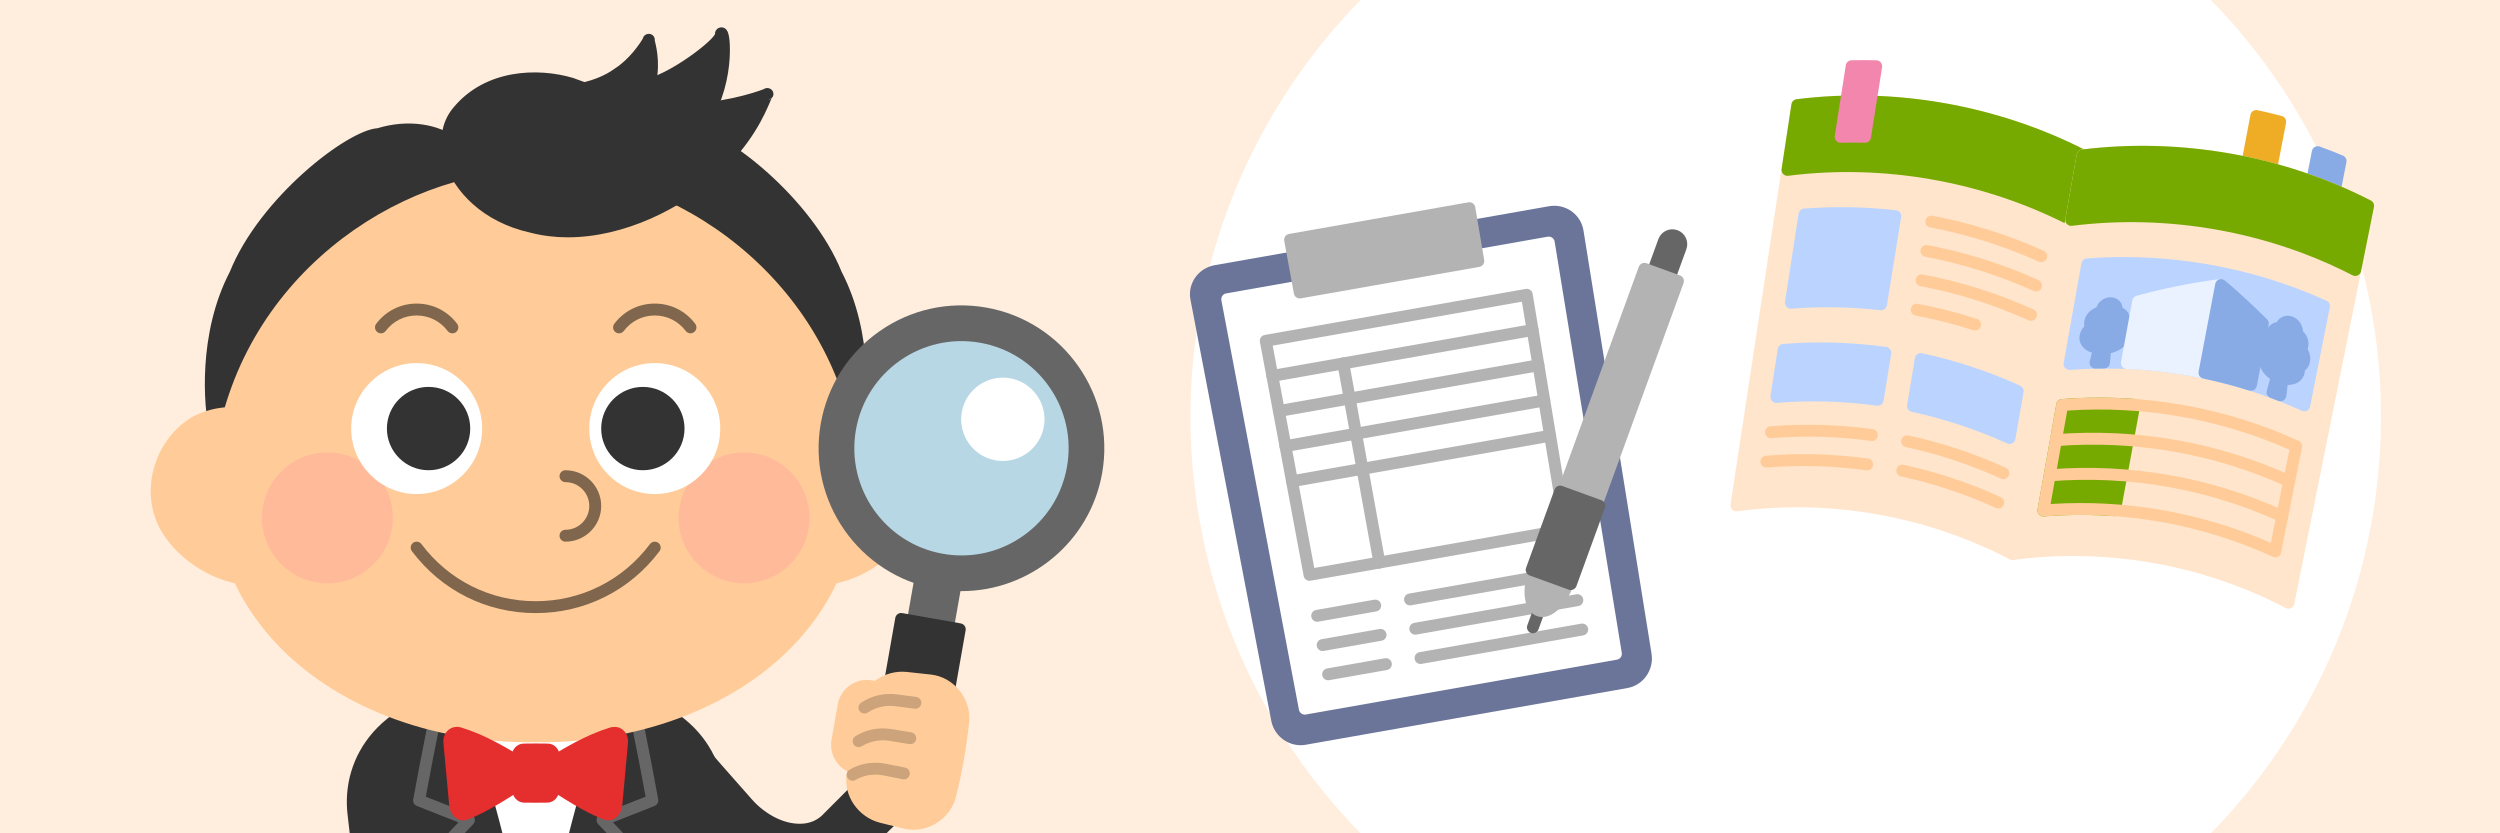 <?xml version="1.0" encoding="UTF-8"?><svg id="Outline" xmlns="http://www.w3.org/2000/svg" width="420" height="140" viewBox="0 0 420 140"><defs><style>.cls-1{fill:#89abe5;}.cls-2{fill:#ffe5cc;}.cls-3{fill:#7a0;}.cls-4{fill:#fb9;}.cls-5{fill:#fff;}.cls-6{fill:#666;}.cls-7{fill:#ebf2ff;}.cls-8{fill:#b7d7e5;}.cls-9{fill:#f286ad;}.cls-10{fill:#b3b3b3;}.cls-11{fill:#cca37a;}.cls-12{fill:#e52e2e;}.cls-13{fill:#fed;}.cls-14{fill:#efac25;}.cls-15{fill:#333;}.cls-16{fill:#bbd4ff;}.cls-17{fill:#6b7499;}.cls-18{fill:#fc9;}.cls-19{fill:#7f664c;}</style></defs><rect class="cls-13" width="420" height="140"/><circle class="cls-5" cx="300" cy="70" r="100"/><path class="cls-2" d="M338.112,93.089c-14.262-7.455-30.555-10.328-46.394-8.181,3.411-22.415,6.821-44.83,10.231-67.245,16.354-2.057,33.195.913,47.972,8.459-3.936,22.322-7.873,44.645-11.809,66.967Z"/><path class="cls-2" d="M338.112,94.089c-.159,0-.318-.038-.463-.114-13.994-7.313-30.256-10.18-45.797-8.075-.311.042-.626-.065-.848-.29-.221-.225-.323-.54-.275-.852l10.231-67.245c.067-.442.42-.786.863-.842,16.445-2.067,33.689.971,48.552,8.56.391.2.606.632.529,1.064l-11.809,66.967c-.055.313-.257.583-.543.724-.14.068-.29.103-.441.103ZM301.903,83.226c12.218,0,24.482,2.863,35.459,8.356l11.444-64.902c-14.129-7.051-30.397-9.919-45.983-8.115l-9.918,65.185c2.982-.351,5.989-.524,8.998-.524Z"/><path class="cls-3" d="M348.011,36.955c-14.693-7.531-31.447-10.486-47.716-8.414.552-3.626,1.103-7.252,1.655-10.878,16.354-2.057,33.195.913,47.972,8.459-.637,3.611-1.274,7.222-1.91,10.833Z"/><path class="cls-3" d="M348.011,37.955c-.156,0-.313-.037-.456-.11-14.424-7.394-31.162-10.345-47.134-8.312-.31.042-.622-.069-.842-.293-.219-.225-.32-.539-.272-.849l1.654-10.878c.066-.442.42-.786.863-.842,16.445-2.067,33.689.971,48.552,8.56.391.2.606.632.529,1.064l-1.91,10.833c-.055.312-.255.581-.539.722-.141.07-.293.104-.445.104ZM310.371,26.907c12.692,0,25.462,2.934,36.888,8.552l1.548-8.779c-14.129-7.051-30.397-9.919-45.983-8.115l-1.342,8.829c2.946-.326,5.916-.487,8.89-.487Z"/><path class="cls-16" d="M316.013,51.123c-5.023-.564-10.098-.655-15.147-.258.762-4.943,1.523-9.886,2.286-14.828,5.085-.39,10.196-.293,15.256.278-.798,4.936-1.596,9.873-2.394,14.809Z"/><path class="cls-16" d="M316.015,52.123c-.037,0-.075-.002-.112-.006-4.973-.561-10.005-.646-14.958-.256-.302.022-.604-.092-.812-.316-.207-.224-.302-.53-.255-.833l2.285-14.828c.07-.459.448-.809.912-.845,5.113-.392,10.311-.298,15.444.281.271.031.519.171.685.389.165.218.234.494.19.764l-2.394,14.809c-.079.489-.502.841-.986.841ZM307.067,49.623c2.704,0,5.414.135,8.11.406l2.074-12.832c-4.404-.438-8.849-.512-13.233-.22l-1.974,12.802c1.669-.104,3.345-.157,5.022-.157Z"/><path class="cls-18" d="M342.062,48.975c-.138,0-.277-.029-.411-.089-5.803-2.625-11.926-4.557-18.199-5.745-.543-.103-.899-.625-.797-1.168.103-.542.627-.899,1.168-.796,6.43,1.217,12.705,3.197,18.652,5.887.503.228.727.82.499,1.323-.167.37-.531.588-.912.588Z"/><path class="cls-18" d="M331.819,55.527c-.102,0-.205-.016-.308-.049-3.162-1.021-6.421-1.852-9.686-2.47-.543-.103-.899-.626-.797-1.168.103-.543.628-.898,1.168-.797,3.347.633,6.688,1.485,9.93,2.532.525.169.813.732.644,1.259-.137.423-.528.692-.951.692Z"/><path class="cls-18" d="M341.203,53.9c-.138,0-.277-.028-.412-.089-5.787-2.622-11.896-4.552-18.152-5.736-.543-.103-.899-.625-.797-1.168.103-.541.628-.898,1.168-.796,6.414,1.213,12.674,3.191,18.607,5.879.503.229.726.82.498,1.324-.168.369-.531.587-.912.587Z"/><path class="cls-18" d="M342.921,44.049c-.138,0-.277-.029-.41-.089-5.818-2.627-11.957-4.563-18.246-5.753-.543-.103-.899-.625-.797-1.168.103-.542.627-.899,1.168-.796,6.445,1.219,12.735,3.202,18.697,5.895.504.228.728.82.5,1.323-.167.37-.53.589-.912.589Z"/><path class="cls-16" d="M315.45,67.168c-5.632-.774-11.343-.943-17.022-.486.406-2.636.812-5.272,1.219-7.908,5.7-.453,11.434-.281,17.087.498-.429,2.632-.856,5.265-1.285,7.897Z"/><path class="cls-16" d="M315.451,68.168c-.045,0-.091-.003-.137-.01-5.581-.767-11.235-.929-16.806-.479-.311.021-.604-.092-.812-.316-.208-.224-.303-.53-.256-.833l1.219-7.908c.07-.458.447-.808.909-.845,5.735-.454,11.558-.287,17.303.504.268.036.509.18.669.396s.226.488.183.755l-1.285,7.897c-.08.489-.503.839-.986.839ZM304.687,65.431c3.313,0,6.634.207,9.933.619l.964-5.922c-5.011-.622-10.07-.762-15.068-.416l-.906,5.882c1.688-.108,3.382-.163,5.078-.163Z"/><path class="cls-18" d="M314.487,74.091c-.045,0-.091-.003-.137-.01-5.563-.763-11.198-.923-16.755-.471-.541.042-1.032-.365-1.078-.916-.044-.551.365-1.033.916-1.078,5.7-.461,11.483-.301,17.188.484.548.075.93.579.854,1.126-.068.501-.497.864-.989.864Z"/><path class="cls-18" d="M313.685,79.026c-.045,0-.091-.003-.137-.01-5.545-.762-11.165-.919-16.714-.464-.536.044-1.032-.364-1.078-.916-.045-.55.365-1.032.916-1.078,5.689-.465,11.46-.306,17.147.478.548.075.93.579.854,1.126-.068.501-.497.864-.989.864Z"/><path class="cls-16" d="M337.598,73.588c-5.213-2.377-10.657-4.176-16.219-5.375.436-2.631.872-5.262,1.308-7.893,5.585,1.203,11.05,3.006,16.285,5.387-.457,2.627-.916,5.254-1.374,7.881Z"/><path class="cls-16" d="M337.598,74.588c-.142,0-.283-.03-.415-.09-5.114-2.333-10.503-4.118-16.015-5.308-.521-.112-.863-.615-.775-1.142l1.308-7.892c.045-.271.197-.51.424-.664.227-.153.504-.207.773-.15,5.668,1.221,11.215,3.056,16.488,5.454.414.188.649.633.571,1.082l-1.374,7.881c-.054.305-.245.568-.519.713-.146.076-.307.115-.467.115ZM322.521,67.442c4.907,1.119,9.711,2.7,14.312,4.709l1.021-5.851c-4.612-2.043-9.433-3.646-14.354-4.775l-.979,5.917Z"/><path class="cls-18" d="M336.566,80.499c-.139,0-.28-.029-.414-.091-5.104-2.331-10.476-4.113-15.966-5.298-.54-.116-.883-.648-.767-1.188.117-.54.652-.885,1.188-.767,5.631,1.215,11.14,3.043,16.374,5.435.503.229.724.822.494,1.324-.168.368-.53.585-.91.585Z"/><path class="cls-18" d="M335.707,85.425c-.139,0-.28-.029-.415-.091-5.086-2.327-10.443-4.107-15.923-5.291-.54-.116-.883-.648-.767-1.188.117-.54.65-.885,1.188-.767,5.621,1.214,11.116,3.04,16.333,5.428.502.229.723.823.493,1.325-.168.367-.53.584-.91.584Z"/><path class="cls-9" d="M313.329,22.983c-1.366-.035-2.734-.036-4.099-.002.618-3.953,1.234-7.906,1.851-11.859,1.374-.032,2.748-.03,4.123.006-.625,3.951-1.25,7.903-1.874,11.855Z"/><path class="cls-9" d="M313.329,23.983c-.009,0-.017,0-.025-0-1.347-.035-2.71-.036-4.05-.002-.271.024-.58-.117-.776-.34-.195-.223-.282-.521-.236-.814l1.852-11.858c.075-.478.481-.834.965-.845,1.386-.034,2.79-.031,4.172.006.288.007.559.139.742.36.185.221.264.511.219.795l-1.874,11.854c-.076.487-.496.844-.987.844ZM311.228,21.957c.417,0,.834.003,1.25.009l1.559-9.859c-.698-.01-1.4-.009-2.097 0l-1.538,9.854c.274-.002.551-.004.826-.004Z"/><path class="cls-1" d="M390.892,38.833c-1.258-.531-2.532-1.03-3.816-1.496.768-3.926,1.537-7.852,2.304-11.779,1.291.468,2.572.968,3.839,1.5-.776,3.925-1.552,7.85-2.328,11.775Z"/><path class="cls-1" d="M390.892,39.834c-.132,0-.265-.026-.389-.079-1.224-.516-2.491-1.014-3.769-1.478-.463-.168-.734-.648-.64-1.132l2.305-11.779c.056-.287.234-.535.489-.678.254-.144.561-.169.833-.07,1.3.471,2.606.981,3.885,1.519.438.184.687.65.595,1.116l-2.328,11.775c-.059.295-.247.548-.513.689-.146.078-.308.117-.469.117ZM388.221,36.694c.647.243,1.291.494,1.926.75l1.934-9.775c-.645-.263-1.294-.518-1.943-.765l-1.916,9.79Z"/><path class="cls-14" d="M380.805,32.239c-1.321-.353-2.651-.673-3.989-.961.746-3.93,1.494-7.86,2.24-11.79,1.345.289,2.683.61,4.012.965-.755,3.929-1.51,7.857-2.264,11.786Z"/><path class="cls-14" d="M380.805,33.239c-.086,0-.173-.011-.258-.034-1.301-.348-2.627-.667-3.941-.949-.531-.114-.874-.631-.772-1.164l2.241-11.79c.051-.265.205-.498.43-.647.225-.148.502-.201.763-.144,1.36.292,2.727.62,4.06.976.507.135.823.64.725,1.155l-2.264,11.786c-.053.272-.216.511-.451.659-.161.101-.345.153-.531.153ZM377.979,30.512c.682.155,1.365.319,2.044.491l1.886-9.818c-.683-.174-1.372-.34-2.062-.497l-1.867,9.824Z"/><path class="cls-2" d="M384.461,101.261c-14.15-7.436-30.442-10.308-46.394-8.181,3.937-22.322,7.871-44.645,11.807-66.967,16.466-2.037,33.308.933,47.972,8.459-4.462,22.23-8.923,44.459-13.385,66.689Z"/><path class="cls-2" d="M384.461,102.262c-.16,0-.319-.038-.465-.115-13.882-7.294-30.146-10.165-45.798-8.074-.315.043-.633-.069-.854-.299-.221-.23-.318-.552-.263-.866l11.808-66.967c.076-.433.426-.765.861-.819,16.557-2.048,33.803.991,48.552,8.562.397.204.611.648.523,1.086l-13.385,66.689c-.062.309-.266.57-.551.706-.136.064-.283.097-.43.097ZM348.254,91.408c12.292,0,24.568,2.865,35.487,8.358l12.975-64.646c-14.027-7.029-30.299-9.897-45.986-8.102l-11.443,64.903c2.977-.344,5.973-.514,8.968-.514Z"/><path class="cls-16" d="M387.118,68.104c-12.279-5.596-25.911-8-39.441-6.954.994-5.579,1.989-11.158,2.984-16.736,13.638-1.026,27.384,1.397,39.77,7.013-1.104,5.559-2.21,11.118-3.314,16.678Z"/><path class="cls-16" d="M387.118,69.104c-.142,0-.283-.03-.415-.09-12.121-5.525-25.591-7.899-38.948-6.868-.315.021-.61-.097-.818-.326s-.298-.542-.243-.847l2.984-16.736c.08-.449.454-.787.909-.821,13.797-1.038,27.721,1.416,40.258,7.099.423.192.658.65.567,1.105l-3.313,16.679c-.06.3-.252.557-.524.695-.143.073-.3.11-.456.11ZM353.86,59.911c11.189,0,22.3,2.304,32.521,6.77l2.914-14.668c-11.809-5.21-24.84-7.505-37.786-6.656l-2.623,14.707c1.658-.102,3.317-.152,4.974-.152Z"/><path class="cls-1" d="M356.765,56.462c.106-.577-.096-1.095-.49-1.415.292-.267.504-.617.574-1.003.156-.855-.436-1.567-1.321-1.569-.017 0-.036.002-.054.002.054-.11.094-.226.116-.347.121-.665-.341-1.208-1.03-1.199-.691.009-1.348.566-1.467,1.231-.022.121-.023.237-.009.346-.017,0-.035-.002-.053-.001-.886.025-1.73.756-1.884,1.612-.069.387.014.732.209.994-.508.332-.894.859-.997,1.436-.183,1.028.823,1.807,2.314,1.939-.21.815-.42,1.63-.629,2.445.474-.011.948-.017,1.421-.02.084-.813.169-1.626.253-2.44,1.549-.172,2.86-.984,3.048-2.011Z"/><path class="cls-1" d="M352.043,61.932c-.305,0-.593-.139-.783-.378-.194-.245-.263-.567-.186-.87l.367-1.426c-.692-.224-1.251-.592-1.624-1.079-.4-.522-.558-1.164-.443-1.806.103-.573.38-1.111.789-1.554-.054-.281-.055-.577-.001-.877.19-1.058,1.02-1.95,2.032-2.29.329-.973,1.304-1.708,2.353-1.722.604.004,1.213.249,1.599.705.258.305.413.681.453,1.081.289.14.546.338.752.586.434.521.609,1.222.481,1.92-.052.286-.153.565-.299.826.239.474.318,1.027.215,1.593v.001c-.231,1.263-1.444,2.283-3.114,2.684l-.175,1.688c-.053.508-.479.895-.989.897-.468.003-.936.009-1.404.02h-.022ZM354.608,51.909c-.246.024-.496.229-.531.429.035.285-.054.594-.243.809-.19.216-.464.361-.751.361-.431.01-.881.394-.952.788-.012.066-.018.16.027.221.164.221.23.5.182.771s-.207.511-.438.662c-.294.191-.509.488-.56.774-.014.078-.009.146.062.238.154.202.603.462,1.354.528.151.014.295.061.423.136.125-.079.269-.131.424-.148,1.193-.132,2.087-.726,2.175-1.196h0c.035-.195-.014-.358-.137-.459-.227-.184-.361-.456-.37-.746-.008-.291.11-.571.324-.768.144-.131.237-.289.267-.445.015-.083.018-.198-.053-.282-.058-.069-.159-.108-.287-.108-.345-.001-.691-.177-.873-.469-.183-.293-.229-.656-.078-.966l.034-.13ZM356.765,56.462h.01-.01Z"/><path class="cls-1" d="M387.091,60.62c.133-.672-.118-1.412-.602-1.919.15-.162.256-.374.307-.627.147-.75-.269-1.594-.953-1.957.009-.031.016-.062.024-.094.149-.759-.32-1.612-1.056-1.891-.736-.279-1.455.123-1.604.881-.006.032-.009.065-.014.098-.725-.172-1.4.258-1.545,1.008-.049.253-.033.512.038.757-.605.093-1.098.55-1.229,1.222-.111.575.067,1.174.431,1.63-.162.149-.28.353-.327.6-.2,1.024.671,2.214,1.976,2.874-.248.901-.497,1.802-.745,2.704.442.164.883.332,1.322.503.115-.952.23-1.904.346-2.856,1.363.354,2.532-.06,2.734-1.084.048-.247.023-.506-.061-.748.475-.138.845-.528.958-1.103Z"/><path class="cls-1" d="M383.113,67.41c-.123,0-.247-.022-.365-.069-.433-.169-.868-.334-1.305-.496-.486-.181-.754-.703-.616-1.203l.544-1.974c-1.313-.928-2.033-2.298-1.792-3.53.028-.148.071-.291.128-.427-.265-.568-.349-1.196-.231-1.802.143-.73.566-1.332,1.153-1.69.008-.097.021-.193.039-.288.121-.633.476-1.166.995-1.502.256-.165.539-.273.834-.323.194-.335.469-.608.804-.794.558-.31,1.237-.353,1.865-.113,1.008.381,1.692,1.393,1.728,2.449.711.658,1.071,1.669.885,2.62-.025.125-.06.245-.102.36.39.667.539,1.455.396,2.185-.117.6-.421,1.104-.854,1.453-.003.135-.018.269-.044.399-.128.65-.511,1.204-1.077,1.561-.494.311-1.135.442-1.767.454l-.224,1.851c-.037.308-.215.58-.48.738-.157.094-.334.142-.513.142ZM383.459,62.555c.084,0,.168.011.251.032.646.167,1.106.08,1.323-.055.103-.065.156-.142.179-.255.013-.064.004-.146-.023-.228-.09-.259-.07-.543.056-.786.126-.244.347-.425.61-.501.134-.039.219-.151.255-.334v-.003c.066-.334-.072-.749-.344-1.034-.365-.383-.369-.983-.01-1.37.012-.014.042-.054.062-.147.06-.305-.146-.717-.442-.873-.418-.223-.624-.708-.491-1.163.059-.295-.149-.665-.426-.77-.076-.029-.144-.032-.186-.009-.053.029-.075.104-.083.146-.053.267-.218.551-.447.698-.229.146-.518.244-.779.181-.059-.014-.146-.021-.215.024-.074.048-.104.135-.117.2-.018.094-.013.19.016.288.081.276.038.574-.116.816-.155.243-.406.407-.69.451-.208.032-.354.188-.401.427-.051.263.035.568.231.814.327.41.281,1.003-.104,1.358-.114.52.413,1.336,1.423,1.848.126.063.232.15.318.254.05-.008.102-.012.152-.012Z"/><path class="cls-7" d="M370.347,62.614c-4.285-.895-8.647-1.441-13.032-1.629.631-3.443,1.261-6.886,1.891-10.329,4.678-1.284,9.341-2.208,13.938-2.781-.933,4.913-1.863,9.826-2.797,14.738Z"/><path class="cls-7" d="M370.348,63.614c-.068,0-.137-.007-.204-.021-4.226-.883-8.556-1.424-12.871-1.608-.289-.013-.559-.149-.738-.375-.181-.227-.255-.52-.202-.805l1.891-10.328c.069-.377.349-.683.719-.784,4.672-1.282,9.408-2.227,14.079-2.809.32-.042.635.075.854.308.219.233.312.557.253.871l-2.797,14.738c-.05.264-.204.496-.427.646-.166.11-.359.168-.556.168ZM358.505,60.043c3.704.212,7.411.678,11.049,1.391l2.351-12.385c-3.931.549-7.9,1.357-11.828,2.409l-1.571,8.586Z"/><path class="cls-1" d="M378.161,64.661c-2.568-.813-5.176-1.496-7.813-2.047.932-4.913,1.864-9.826,2.797-14.738,2.377,2.028,4.72,4.187,7.015,6.475-.667,3.436-1.333,6.873-1.999,10.31Z"/><path class="cls-1" d="M378.16,65.661c-.102,0-.203-.016-.302-.047-2.521-.799-5.116-1.479-7.715-2.021-.534-.111-.88-.629-.778-1.165l2.797-14.738c.066-.35.314-.639.65-.757.335-.12.71-.049.981.183,2.408,2.055,4.787,4.252,7.071,6.528.235.234.339.571.275.898l-1.999,10.31c-.054.28-.226.523-.471.669-.156.093-.333.141-.511.141ZM371.512,61.842c1.977.438,3.946.952,5.879,1.535l1.686-8.691c-1.716-1.695-3.482-3.343-5.273-4.916l-2.291,12.072Z"/><path class="cls-3" d="M395.68,45.36c-14.58-7.511-31.333-10.466-47.716-8.414.638-3.611,1.273-7.222,1.91-10.833,16.466-2.037,33.308.933,47.972,8.459-.722,3.596-1.443,7.192-2.165,10.788Z"/><path class="cls-3" d="M395.681,46.36c-.157,0-.314-.037-.458-.111-14.311-7.373-31.044-10.325-47.135-8.311-.312.042-.629-.074-.849-.303-.219-.23-.315-.55-.26-.863l1.91-10.833c.076-.433.426-.765.861-.818,16.557-2.051,33.803.991,48.552,8.562.397.204.611.648.523,1.086l-2.165,10.788c-.062.308-.265.568-.547.704-.137.066-.285.099-.434.099ZM358.037,35.322c12.77,0,25.554,2.935,36.922,8.554l1.757-8.755c-14.026-7.028-30.299-9.893-45.986-8.102l-1.548,8.779c2.939-.318,5.896-.476,8.855-.476Z"/><path class="cls-3" d="M355.31,85.72c-3.99-.292-8.009-.28-12.021.042,1.052-5.907,2.107-11.814,3.16-17.721,4.045-.316,8.101-.321,12.125-.024-1.088,5.901-2.177,11.801-3.264,17.702Z"/><path class="cls-3" d="M343.289,86.762c-.28,0-.55-.118-.74-.328-.208-.229-.299-.542-.244-.847l3.16-17.722c.08-.448.452-.786.906-.821,4.064-.318,8.194-.326,12.276-.023.283.021.544.161.718.386.173.226.243.514.191.793l-3.264,17.701c-.093.502-.537.856-1.057.816-3.941-.289-7.936-.273-11.867.042-.026.002-.054.003-.08.003ZM347.297,68.981l-2.798,15.69c3.317-.211,6.667-.214,9.988-.01l2.898-15.722c-3.358-.201-6.744-.188-10.089.041Z"/><path class="cls-18" d="M384.583,81.857c-.139,0-.28-.029-.415-.091-12.038-5.51-25.421-7.869-38.693-6.821-.556.036-1.033-.368-1.076-.918-.043-.551.368-1.032.918-1.076,13.617-1.072,27.336,1.347,39.684,6.997.502.229.723.823.493,1.325-.168.367-.53.584-.91.584Z"/><path class="cls-18" d="M383.413,87.744c-.139,0-.28-.029-.416-.091-12-5.502-25.344-7.857-38.576-6.802-.548.043-1.032-.367-1.076-.918s.367-1.032.918-1.076c13.573-1.08,27.259,1.333,39.568,6.978.502.23.723.824.492,1.326-.168.367-.531.583-.91.583Z"/><path class="cls-18" d="M382.245,93.631c-.143,0-.285-.03-.418-.092-11.96-5.495-25.257-7.842-38.458-6.78-.303.022-.611-.096-.82-.325-.208-.229-.299-.542-.244-.848l3.16-17.721c.08-.448.453-.786.906-.821,13.649-1.063,27.413,1.361,39.797,7.019.422.192.656.649.565,1.104l-3.508,17.659c-.06.3-.253.557-.525.695-.143.073-.299.109-.455.109ZM349.567,84.511c10.995,0,21.906,2.277,31.941,6.692l3.108-15.646c-11.654-5.181-24.524-7.45-37.32-6.575l-2.798,15.69c1.689-.107,3.38-.161,5.068-.161Z"/><path class="cls-17" d="M273.243,114.602l-54.072,9.534c-2.133.376-4.2-1.078-4.616-3.248-4.523-23.573-9.047-47.145-13.57-70.718-.417-2.17,1.041-4.245,3.257-4.636l56.149-9.9c2.215-.391,4.296,1.061,4.646,3.243,3.812,23.698,7.623,47.396,11.435,71.094.35,2.181-1.096,4.255-3.227,4.631Z"/><path class="cls-17" d="M218.499,125.195c-2.347,0-4.464-1.705-4.928-4.118l-13.57-70.718c-.25-1.301.027-2.619.779-3.71.768-1.115,1.935-1.86,3.286-2.099l56.148-9.9c1.353-.238,2.706.063,3.808.849,1.08.769,1.79,1.913,2,3.22l11.435,71.094c.435,2.715-1.378,5.305-4.041,5.774h0l-54.072,9.534c-.283.051-.565.074-.845.074ZM261.113,36.571c-.183,0-.366.016-.551.049l-56.148,9.9c-.819.145-1.525.593-1.987,1.263-.445.647-.609,1.428-.461,2.199l13.57,70.718c.313,1.632,1.866,2.732,3.46,2.452l54.072-9.534c1.595-.281,2.677-1.847,2.414-3.488l-11.435-71.094c-.124-.775-.545-1.452-1.186-1.908-.514-.366-1.12-.557-1.749-.557ZM273.242,114.603h.01-.01Z"/><path class="cls-5" d="M271.471,109.838c-17.422,3.072-34.844,6.144-52.266,9.216-4.344-22.927-8.687-45.855-13.031-68.782,18.006-3.175,36.012-6.35,54.018-9.525,3.76,23.03,7.52,46.061,11.28,69.091Z"/><path class="cls-5" d="M219.204,120.054c-.472,0-.891-.335-.981-.813l-13.031-68.783c-.05-.263.008-.534.159-.754.152-.22.386-.37.649-.416l54.018-9.525c.263-.046.534.014.753.169.218.155.364.391.408.654l11.28,69.091c.088.54-.274,1.051-.813,1.146l-52.267,9.216c-.059.011-.117.016-.175.016ZM207.345,51.08l12.659,66.817,50.321-8.873-10.958-67.117-52.022,9.173Z"/><path class="cls-10" d="M248.355,43.849c-9.999,1.763-19.997,3.526-29.996,5.289-.542-2.951-1.083-5.902-1.625-8.852,10.04-1.77,20.081-3.541,30.121-5.311.5,2.958,1,5.916,1.5,8.874Z"/><path class="cls-10" d="M218.357,50.138c-.474,0-.895-.337-.982-.819l-1.625-8.852c-.048-.262.01-.533.162-.751s.385-.368.647-.414l30.121-5.311c.262-.048.532.014.75.168.218.153.365.388.41.65l1.5,8.874c.091.541-.271,1.056-.812,1.151l-29.996,5.289c-.059.01-.117.015-.175.015ZM217.898,41.096l1.265,6.885,28.04-4.944-1.167-6.902-28.138,4.961Z"/><path class="cls-10" d="M222.205,109.37c-.477,0-.898-.341-.983-.826-.097-.544.267-1.062.811-1.158l9.726-1.715c.538-.1,1.063.267,1.158.811.097.544-.267,1.062-.811,1.158l-9.726,1.715c-.059.011-.117.016-.175.016Z"/><path class="cls-10" d="M223.124,114.285c-.477,0-.898-.341-.983-.826-.097-.544.267-1.062.811-1.158l9.702-1.711c.539-.103,1.063.267,1.158.811.097.544-.267,1.062-.811,1.158l-9.702,1.711c-.059.011-.117.016-.175.016Z"/><path class="cls-10" d="M221.286,104.455c-.477,0-.898-.341-.983-.826-.097-.544.267-1.062.811-1.158l9.748-1.719c.539-.102,1.063.266,1.158.811.097.544-.267,1.062-.811,1.158l-9.748,1.719c-.059.011-.117.016-.175.016Z"/><path class="cls-10" d="M237.766,106.626c-.477,0-.898-.341-.983-.826-.097-.544.267-1.062.811-1.158l27.23-4.801c.538-.101,1.062.267,1.158.811.097.544-.267,1.062-.811,1.158l-27.23,4.801c-.059.011-.117.016-.175.016Z"/><path class="cls-10" d="M238.647,111.548c-.477,0-.898-.341-.983-.826-.097-.544.267-1.062.811-1.158l27.166-4.79c.544-.099,1.062.267,1.158.811.097.544-.267,1.062-.811,1.158l-27.166,4.79c-.059.011-.117.016-.175.016Z"/><path class="cls-10" d="M236.884,101.705c-.477,0-.898-.341-.983-.826-.097-.544.267-1.062.811-1.158l27.295-4.813c.54-.102,1.063.267,1.158.811.097.544-.267,1.062-.811,1.158l-27.295,4.813c-.059.011-.117.016-.175.016Z"/><path class="cls-10" d="M215.954,75.947c-.477,0-.898-.341-.983-.826-.097-.544.267-1.062.811-1.158l43.484-7.667c.546-.1,1.062.267,1.158.811.097.544-.267,1.062-.811,1.158l-43.484,7.667c-.059.011-.117.016-.175.016Z"/><path class="cls-10" d="M217.058,81.846c-.477,0-.898-.341-.983-.826-.097-.544.267-1.062.811-1.158l43.362-7.646c.542-.099,1.062.267,1.158.811.097.544-.267,1.062-.811,1.158l-43.362,7.646c-.059.011-.117.016-.175.016Z"/><path class="cls-10" d="M219.999,97.574c-.473,0-.893-.336-.982-.816l-7.354-39.32c-.049-.263.009-.533.161-.753s.386-.369.648-.415l43.852-7.733c.263-.046.534.014.752.169.218.154.365.389.408.652l6.538,39.464c.09.54-.272,1.053-.812,1.147l-43.036,7.589c-.059.011-.117.016-.175.016ZM213.815,58.063l6.985,37.354,41.087-7.245-6.211-37.491-41.861,7.382Z"/><path class="cls-10" d="M231.736,95.504c-.475,0-.896-.339-.983-.821l-6.062-33.455c-.098-.544.263-1.064.806-1.163.547-.099,1.064.264,1.163.806l6.062,33.455c.098.544-.263,1.064-.806,1.163-.061.011-.121.016-.18.016Z"/><path class="cls-10" d="M214.852,70.05c-.477,0-.898-.341-.983-.826-.097-.544.267-1.062.811-1.158l43.606-7.689c.539-.102,1.063.267,1.158.811.097.544-.267,1.062-.811,1.158l-43.606,7.689c-.059.011-.117.016-.175.016Z"/><path class="cls-10" d="M213.748,64.151c-.477,0-.898-.341-.983-.826-.097-.544.267-1.062.811-1.158l43.729-7.71c.542-.1,1.062.267,1.158.811.097.544-.267,1.062-.811,1.158l-43.729,7.71c-.059.011-.117.016-.175.016Z"/><rect class="cls-6" x="269.393" y="46.568" width="18" height="3" rx="1.5" ry="1.5" transform="translate(138.007 293.231) rotate(-70)"/><path class="cls-6" d="M275.824,57.616c-.283,0-.571-.049-.852-.151-.628-.229-1.129-.688-1.411-1.293s-.312-1.284-.083-1.911l5.13-14.095c.229-.627.688-1.128,1.293-1.411.606-.283,1.284-.311,1.911-.084.628.229,1.129.688,1.411,1.293.282.605.312,1.284.083,1.911l-5.13,14.096c-.37,1.015-1.332,1.646-2.353,1.646ZM280.958,40.52c-.092,0-.167.026-.212.047-.07.033-.197.113-.259.282l-5.13,14.095c-.062.17-.016.312.017.383.033.07.113.197.282.259.263.096.547-.041.642-.3l5.13-14.095c.062-.169.016-.312-.017-.382-.033-.07-.113-.197-.282-.258-.061-.022-.118-.031-.171-.031Z"/><path class="cls-6" d="M257.529,106.39c-.113,0-.229-.02-.342-.061-.52-.188-.787-.763-.598-1.281l1.368-3.759c.188-.52.766-.786,1.281-.598.52.188.787.763.598,1.281l-1.368,3.759c-.147.406-.531.658-.939.658Z"/><rect class="cls-10" x="242.842" y="68.56" width="54" height="6" transform="translate(110.306 300.654) rotate(-70)"/><path class="cls-10" d="M263.427,98.958c-.113,0-.229-.02-.342-.061l-5.639-2.052c-.249-.091-.452-.276-.564-.517s-.124-.516-.033-.765l18.47-50.744c.091-.25.276-.453.517-.564.241-.112.517-.124.765-.033l5.638,2.052c.52.188.787.763.598,1.281l-18.469,50.743c-.147.406-.531.658-.939.658ZM259.07,95.309l3.759,1.368,17.785-48.864-3.759-1.368-17.785,48.864Z"/><path class="cls-10" d="M263.427,97.958c-1.133,3.114-3.314,5.179-4.871,4.612s-1.9-3.55-.767-6.664"/><path class="cls-10" d="M259.095,103.664c-.3,0-.595-.05-.881-.154-1.128-.41-1.854-1.547-2.044-3.202-.163-1.41.078-3.095.679-4.743.188-.519.765-.786,1.281-.598.52.188.787.763.598,1.281-.488,1.344-.696,2.739-.571,3.831.095.825.379,1.42.741,1.552.77.273,2.545-1.146,3.59-4.015.188-.52.766-.786,1.281-.598.52.188.787.763.598,1.281-1.183,3.249-3.326,5.364-5.271,5.364Z"/><rect class="cls-6" x="256.002" y="86.854" width="14" height="7" transform="translate(88.145 306.592) rotate(-70)"/><path class="cls-6" d="M263.896,99.129c-.113,0-.229-.02-.342-.061l-6.578-2.394c-.249-.091-.452-.276-.564-.517s-.124-.516-.033-.765l4.788-13.156c.091-.249.276-.452.517-.564.241-.111.517-.123.765-.033l6.578,2.395c.52.188.787.763.598,1.281l-4.788,13.155c-.147.406-.531.658-.939.658ZM258.6,95.138l4.699,1.71,4.104-11.276-4.699-1.71-4.104,11.276Z"/><path class="cls-15" d="M107.66,131.143c2.967,2.756,5.885,5.56,8.781,8.383l2.178,2.112c2.804,2.754,6.125,4.909,9.992,5.974,5.412,1.589,12.012.719,16.221-3.554 0.0 0,4.34-4.312,4.34-4.312,1.447-1.412,2.89-2.827,4.365-4.211,0,0-7.071-7.071-7.071-7.071-1.384,1.475-2.799,2.918-4.211,4.365l-4.245,4.253c-.738.647-1.623,1.086-2.748,1.251-3.274.443-6.773-1.556-8.946-4.041-3.331-3.766-6.735-7.595-9.975-11.435,0,0-8.68,8.286-8.68,8.286h0Z"/><path class="cls-15" d="M62.879,167.137c17.978,2.689,36.263,2.689,54.241,0,1.153-10.027,2.306-20.054,3.458-30.08,1.437-10.962-7.348-19.946-19.617-20.018-7.308.006-14.616.006-21.924,0-12.27.073-21.054,9.056-19.617,20.018,1.153,10.027,2.306,20.054,3.458,30.08Z"/><path class="cls-15" d="M90,170.156c-9.111,0-18.222-.677-27.27-2.03-.446-.067-.793-.426-.845-.875l-3.458-30.08c-.682-5.198.816-10.218,4.22-14.119,3.854-4.418,9.825-6.975,16.385-7.014,7.314.006,14.622.006,21.929,0,6.566.039,12.538,2.595,16.392,7.014,3.403,3.901,4.901,8.922,4.218,14.135l-3.456,30.064c-.052.449-.398.808-.845.875-9.048,1.354-18.158,2.03-27.27,2.03ZM63.784,166.26c17.4,2.527,35.031,2.527,52.432,0l3.37-29.317c.609-4.652-.72-9.113-3.74-12.576-3.477-3.986-8.904-6.293-14.89-6.328-7.303.006-14.61.006-21.919,0-5.979.036-11.406,2.342-14.883,6.328-3.021,3.463-4.35,7.924-3.742,12.561l3.372,29.333Z"/><path class="cls-5" d="M90,158.731c3.148-13.896,6.802-27.853,10.962-41.693-7.308.006-14.616.006-21.924,0,4.16,13.841,7.814,27.797,10.962,41.693Z"/><path class="cls-5" d="M90,159.731c-.467,0-.872-.323-.976-.779-3.184-14.053-6.866-28.059-10.944-41.626-.091-.303-.033-.632.156-.885.188-.254.485-.403.802-.403h.001c7.307.006,14.615.006,21.922,0h.001c.316,0,.613.149.802.403.189.253.247.582.156.885-4.078,13.567-7.761,27.573-10.944,41.626-.104.456-.509.779-.976.779ZM80.382,118.039c3.53,11.842,6.759,24.006,9.618,36.234,2.859-12.229,6.088-24.393,9.618-36.234-6.412.004-12.824.004-19.236,0Z"/><path class="cls-6" d="M93.701,164.91c-.161,0-.324-.039-.476-.121-.485-.264-.666-.87-.402-1.355,3.837-7.071,7.85-13.965,11.936-20.503-1.395-1.473-2.812-2.961-4.257-4.462-.231-.24-.327-.58-.257-.906.071-.325.3-.595.61-.717,2.512-.993,5.048-1.995,7.608-3.001-.696-3.809-1.439-7.66-2.21-11.461-.109-.541.24-1.068.782-1.179.541-.107,1.068.241,1.179.782.827,4.083,1.623,8.224,2.365,12.309.085.47-.174.936-.619,1.109-2.349.922-4.677,1.841-6.985,2.753,1.275,1.331,2.531,2.652,3.768,3.961.313.331.362.832.12,1.218-4.204,6.697-8.337,13.779-12.282,21.05-.181.334-.525.523-.88.523Z"/><path class="cls-6" d="M86.299,164.91c-.355,0-.699-.189-.88-.523-3.945-7.271-8.078-14.353-12.282-21.05-.242-.386-.193-.887.12-1.218,1.236-1.309,2.492-2.63,3.768-3.961-2.309-.912-4.637-1.831-6.985-2.753-.445-.174-.704-.64-.619-1.109.742-4.085,1.538-8.226,2.365-12.309.11-.541.64-.893,1.179-.782.542.11.892.638.782,1.179-.771,3.801-1.514,7.652-2.21,11.461,2.561,1.006,5.097,2.008,7.608,3.001.311.122.539.392.61.717.07.326-.025.666-.257.906-1.444,1.501-2.862,2.989-4.257,4.462,4.086,6.538,8.099,13.432,11.936,20.503.264.485.083,1.092-.402,1.355-.151.082-.314.121-.476.121Z"/><path class="cls-15" d="M111.058,39.724c1.999.404,14.436,2.79,21.973,11.386,8.212,7.577,11.525,21.365,10.875,21.029-.141.823,3.06-13.65-3.422-26.051-5.1-12.768-19.883-23.464-24.074-23.555-8.377-2.609-15.766,1.722-15.446,6.665.272,4.981,5.083,8.873,10.093,10.526Z"/><path class="cls-15" d="M143.9,73.173c-.155,0-.312-.036-.458-.111-.388-.199-.597-.661-.522-1.091.007-.043.018-.086.03-.127.005-.027.012-.062.02-.104-.251-2.003-3.552-13.376-10.617-19.895-.026-.024-.051-.049-.074-.076-6.257-7.136-16.038-9.983-21.312-11.044l-.107-.022c-.039-.008-.077-.018-.115-.03-5.147-1.698-10.477-5.888-10.777-11.421-.14-2.151.909-4.229,2.955-5.839,3.411-2.686,8.635-3.399,13.661-1.873,5.097.329,19.822,11.708,24.811,24.13,5.442,10.453,4.315,22.812,3.527,26.281.001.354-.047.609-.146.751-.055.078-.121.146-.195.205-.188.175-.433.266-.68.266ZM133.747,50.412c4.54,4.208,7.981,10.887,9.779,15.862.203-5.062-.282-12.745-3.929-19.723-.017-.03-.03-.061-.043-.092-5.185-12.98-19.855-22.854-23.166-22.926-.094-.002-.187-.018-.275-.045-4.378-1.362-9.067-.775-11.955,1.497-1.512,1.19-2.292,2.664-2.195,4.148.25,4.583,4.867,8.126,9.352,9.622l.047.009c5.512,1.109,15.74,4.097,22.386,11.647Z"/><path class="cls-15" d="M63.59,22.534c-4.19.091-18.974,10.787-24.074,23.555-6.482,12.401-3.281,26.874-3.422,26.051-.65.336,2.663-13.452,10.875-21.029,7.537-8.597,19.974-10.982,21.973-11.386,5.009-1.653,9.821-5.545,10.093-10.526.32-4.944-7.068-9.273-15.446-6.665Z"/><path class="cls-15" d="M36.1,73.173c-.247,0-.491-.091-.68-.266-.074-.059-.141-.127-.195-.205-.099-.142-.146-.397-.146-.751-.788-3.469-1.915-15.828,3.527-26.281,4.988-12.422,19.714-23.801,24.811-24.13,5.022-1.527,10.249-.813,13.661,1.873,2.046,1.61,3.095,3.687,2.955,5.849-.301,5.523-5.63,9.713-10.777,11.411-.038.012-.076.022-.115.03l-.107.022c-5.273,1.062-15.056,3.908-21.312,11.044-.023.026-.048.052-.074.076-7.065,6.519-10.366,17.892-10.617,19.895.008.042.015.076.02.104.013.041.023.084.03.127.074.43-.135.892-.522,1.091-.146.075-.303.111-.458.111ZM68.612,22.763c-1.551,0-3.158.238-4.726.726-.089.028-.182.043-.275.045-3.311.071-17.981,9.945-23.166,22.926-.013.031-.026.062-.043.092-3.646,6.978-4.132,14.661-3.929,19.723,1.798-4.976,5.239-11.655,9.779-15.862,6.645-7.55,16.874-10.538,22.386-11.647l.047-.009c4.484-1.496,9.102-5.04,9.352-9.612.097-1.496-.684-2.969-2.195-4.159-1.853-1.458-4.45-2.222-7.229-2.222ZM63.59,22.534h.01-.01Z"/><path class="cls-18" d="M37,77c-2.935,28.37,22.814,47.082,53,46.7,30.186.382,55.935-18.331,53-46.7-3.622-28.271-29.371-47.605-53-47.3-23.629-.304-49.378,19.029-53,47.3Z"/><path class="cls-18" d="M90.884,124.706c-.299,0-.597-.002-.896-.006-17.622.239-34.032-6.132-43.959-17-7.763-8.499-11.229-19.15-10.023-30.803.001-.009.002-.017.003-.024,3.83-29.894,30.609-48.176,53.457-48.176.184,0,.364.001.548.003,22.982-.294,50.119,18.037,53.979,48.173,1.208,11.677-2.258,22.328-10.021,30.827-9.758,10.683-25.813,17.005-43.088,17.006ZM89.987,122.7c17.072.25,32.96-5.896,42.507-16.349,7.368-8.065,10.656-18.18,9.511-29.249-3.718-29.019-29.911-46.668-51.992-46.402-.176-.002-.352-.003-.527-.003-22.019,0-47.796,17.613-51.492,46.418-1.142,11.064,2.147,21.174,9.513,29.236,9.547,10.453,25.461,16.57,42.481,16.349Z"/><path class="cls-18" d="M129.522,75.709c-3.393,5.875-3.196,16.595,3.198,20.461,6.546,3.604,15.927-1.585,19.319-7.461,3.456-5.902,1.361-13.989-4.758-17.758-6.323-3.415-14.376-1.186-17.758,4.758Z"/><path class="cls-18" d="M137.5,98.33c-1.854,0-3.65-.396-5.263-1.284-6.663-4.027-7.396-15.229-3.584-21.834,3.649-6.408,12.397-8.763,19.103-5.141,6.538,4.025,8.872,12.778,5.146,19.143-2.905,5.032-9.449,9.115-15.402,9.116ZM140.922,70.348c-4.246,0-8.405,2.121-10.531,5.855l-.003.006c-2.996,5.188-3.119,15.496,2.85,19.105,6.073,3.34,14.939-1.917,17.936-7.105,3.194-5.455,1.17-12.966-4.417-16.406-1.829-.987-3.841-1.455-5.834-1.455ZM129.521,75.709h.01-.01Z"/><path class="cls-18" d="M27.961,88.709c3.391,5.877,12.774,11.065,19.319,7.461,6.394-3.867,6.591-14.586,3.198-20.461-3.383-5.944-11.435-8.173-17.758-4.758-6.119,3.769-8.214,11.857-4.758,17.758Z"/><path class="cls-18" d="M42.494,98.321c-5.963.001-12.494-4.08-15.398-9.11-3.724-6.364-1.389-15.115,5.1-19.111,6.754-3.649,15.503-1.295,19.152,5.114,3.811,6.6,3.078,17.805-3.55,21.812-1.626.896-3.438,1.296-5.304,1.296ZM39.088,70.357c-2.009,0-4.041.474-5.893,1.474-5.538,3.412-7.562,10.923-4.371,16.373.001.001.002.003.003.005,2.995,5.188,11.858,10.45,17.971,7.085,5.934-3.588,5.811-13.896,2.814-19.085-2.124-3.73-6.272-5.852-10.524-5.852Z"/><circle class="cls-4" cx="125" cy="87" r="10"/><path class="cls-4" d="M125,98c-6.065,0-11-4.935-11-11s4.935-11,11-11,11,4.935,11,11-4.935,11-11,11ZM125,78c-4.963,0-9,4.037-9,9s4.037,9,9,9,9-4.037,9-9-4.037-9-9-9Z"/><path class="cls-15" d="M76.947,18.708c-4.766,5.587.186,16.734,12.485,19.431,11.068,2.842,23.642-3.085,30.435-9.441,7.285-6.389,8.787-13.207,9.071-12.902.201-.052-6.929,2.819-14.222,2.502-7.424.14-15.009-2.909-18.75-4.253-6.289-1.857-14.302-1.032-19.02,4.664Z"/><path class="cls-15" d="M95.415,39.871c-2.1,0-4.19-.239-6.232-.763-8.339-1.828-12.909-7.201-14.395-11.616-1.193-3.55-.686-6.986,1.393-9.427,5.36-6.464,14.162-6.724,20.068-4.979l1.117.405c4.017,1.471,10.742,3.953,17.331,3.807,5.948.254,12.088-1.719,13.601-2.316.12-.09.262-.148.44-.18.165-.028.335-.013.492.037.189.057.361.169.489.329.247.306.292.729.114,1.079-.027.054-.083.114-.164.178-.062.119-.144.322-.259.595-.851,2.014-3.11,7.365-8.886,12.43-5.853,5.477-15.559,10.42-25.11,10.421ZM89.792,14.154c-4.281,0-8.892,1.349-12.075,5.192-.004.004-.007.008-.01.011-1.615,1.894-1.988,4.626-1.022,7.497,1.31,3.897,5.403,8.651,12.961,10.309,10.639,2.729,22.761-2.854,29.537-9.195,4.48-3.93,6.717-8.034,7.817-10.427-3.082.954-8.118,1.939-12.327,1.756-6.923.144-13.847-2.41-17.994-3.928l-1.051-.383c-1.73-.51-3.744-.832-5.836-.832ZM76.946,18.708h.01-.01ZM129.178,16.72l.007.028c.24-.068.401-.215.477-.317-.114.088-.277.186-.483.289Z"/><path class="cls-15" d="M100.665,21.748c-.35,3.655,4.876,6.8,10.686,4.378,11.915-5,10.584-21.547,9.773-20.481.624,1.268-9.682,9.12-14.006,8.739-3.108,1.043-6.153,3.679-6.452,7.365Z"/><path class="cls-15" d="M107.282,27.979c-2.21 0-4.054-.708-5.28-1.613-1.65-1.218-2.501-2.933-2.334-4.706.363-4.428,4.068-7.198,7.131-8.225.132-.043.27-.058.406-.048,3.544.303,12.08-5.993,12.922-7.655-.021-.244.047-.492.2-.693.286-.376.753-.531,1.188-.396.598.186.988.721,1.089,2.809.264,5.474-1.729,15.761-10.867,19.596-1.585.661-3.091.931-4.455.931ZM107.257,15.394c-2.451.878-5.321,3.057-5.596,6.436-.001.005-.001.009-.002.014-.101,1.06.457,2.122,1.53,2.914,1.544,1.139,4.396,1.854,7.776.446,8.117-3.407,9.695-12.775,9.676-17.03-2.875,2.826-9.595,7.346-13.385,7.22ZM100.664,21.749h.01-.01ZM120.226,6.085v.001-.001Z"/><path class="cls-15" d="M86.07,21.39c-1.311,3.441,3.826,8.054,10.731,6.349,6.356-1.289,10.843-7.682,12.096-12.554,1.527-5.059-.181-8.597.103-8.503.123-.093-1.954,3.664-5.193,5.688-3.138,2.313-7.438,2.894-9.423,3.12-3.286.65-7.076,2.417-8.315,5.901Z"/><path class="cls-15" d="M93.86,29.112c-3.479,0-6.136-1.503-7.523-3.07-1.378-1.557-1.817-3.378-1.205-4.998,1.645-4.607,6.882-6.105,9.059-6.536,1.533-.178,5.953-.68,9.023-2.944,2.549-1.596,4.344-4.32,4.779-5.089.038-.186.13-.362.308-.527.148-.137.339-.224.537-.254.193-.035.396-.009.582.075.335.153.56.479.584.847.003.044-.002.096-.014.156.013.052.027.114.045.184.291,1.2,1.065,4.389-.181,8.518-1.428,5.557-6.31,11.918-12.854,13.245-1.105.273-2.155.394-3.14.394ZM108.45,9.37c-1.047,1.342-2.522,2.854-4.112,3.847-3.438,2.538-8.257,3.085-9.84,3.266-1.762.352-6.188,1.594-7.485,5.242-.003.007-.005.014-.008.021-.344.903-.042,1.986.83,2.971,1.409,1.593,4.54,3.085,8.727,2.051,5.719-1.161,10.114-6.96,11.367-11.833.677-2.245.68-4.17.521-5.565ZM86.07,21.39h.01-.01Z"/><circle class="cls-4" cx="55" cy="87" r="10"/><path class="cls-4" d="M55,98c-6.065,0-11-4.935-11-11s4.935-11,11-11,11,4.935,11,11-4.935,11-11,11ZM55,78c-4.963,0-9,4.037-9,9s4.037,9,9,9,9-4.037,9-9-4.037-9-9-9Z"/><circle class="cls-5" cx="110" cy="72" r="10"/><path class="cls-5" d="M110,83c-6.065,0-11-4.935-11-11s4.935-11,11-11,11,4.935,11,11-4.935,11-11,11ZM110,63c-4.963,0-9,4.037-9,9s4.037,9,9,9,9-4.037,9-9-4.037-9-9-9Z"/><circle class="cls-5" cx="70" cy="72" r="10"/><path class="cls-5" d="M70,83c-6.065,0-11-4.935-11-11s4.935-11,11-11,11,4.935,11,11-4.935,11-11,11ZM70,63c-4.963,0-9,4.037-9,9s4.037,9,9,9,9-4.037,9-9-4.037-9-9-9Z"/><circle class="cls-15" cx="108" cy="72" r="6"/><path class="cls-15" d="M108,79c-3.859,0-7-3.141-7-7s3.141-7,7-7,7,3.141,7,7-3.141,7-7,7ZM108,67c-2.757,0-5,2.243-5,5s2.243,5,5,5,5-2.243,5-5-2.243-5-5-5Z"/><circle class="cls-15" cx="72" cy="72" r="6"/><path class="cls-15" d="M72,79c-3.859,0-7-3.141-7-7s3.141-7,7-7,7,3.141,7,7-3.141,7-7,7ZM72,67c-2.757,0-5,2.243-5,5s2.243,5,5,5,5-2.243,5-5-2.243-5-5-5Z"/><path class="cls-18" d="M95,90c2.761,0,5-2.239,5-5s-2.239-5-5-5"/><path class="cls-19" d="M95,91c-.553,0-1-.447-1-1s.447-1,1-1c2.206,0,4-1.794,4-4s-1.794-4-4-4c-.553,0-1-.447-1-1s.447-1,1-1c3.309,0,6,2.691,6,6s-2.691,6-6,6Z"/><path class="cls-19" d="M116.001,56c-.304,0-.604-.138-.801-.399-1.241-1.653-3.137-2.601-5.2-2.601s-3.959.948-5.2,2.601c-.331.442-.959.529-1.4.199-.441-.332-.53-.959-.199-1.4,1.623-2.16,4.101-3.399,6.8-3.399s5.177,1.239,6.8,3.399c.331.442.242,1.068-.199,1.4-.18.135-.391.2-.6.2Z"/><path class="cls-19" d="M76.001,56c-.304,0-.604-.138-.801-.399-1.241-1.653-3.137-2.601-5.2-2.601s-3.959.948-5.2,2.601c-.331.442-.959.529-1.4.199-.441-.332-.53-.959-.199-1.4,1.623-2.16,4.101-3.399,6.8-3.399s5.177,1.239,6.8,3.399c.331.442.242,1.068-.199,1.4-.18.135-.391.2-.6.2Z"/><path class="cls-19" d="M90,103c-8.255,0-15.836-3.79-20.8-10.399-.331-.441-.242-1.068.199-1.4.441-.33,1.069-.242,1.4.199,4.582,6.102,11.58,9.601,19.2,9.601s14.618-3.499,19.2-9.601c.331-.441.959-.529,1.4-.199.441.332.53.959.199,1.4-4.964,6.609-12.545,10.399-20.8,10.399Z"/><path class="cls-12" d="M91.822,128.701c-1.008.644-1.006,1.716-.022,2.363,3.473,2.285,6.809,4.449,9.95,5.672.888.335,1.684-.412,1.792-1.542.32-3.473.641-6.947.961-10.42.109-1.13-.671-1.9-1.727-1.591-3.721,1.133-7.395,3.246-10.954,5.518Z"/><path class="cls-12" d="M102.178,137.817c-.259,0-.521-.048-.78-.146-3.366-1.31-6.969-3.681-10.147-5.772-.759-.499-1.19-1.237-1.186-2.025s.449-1.523,1.219-2.016h.001c3.289-2.1,7.191-4.41,11.201-5.632.798-.233,1.587-.091,2.171.392.623.516.93,1.336.842,2.252l-.96,10.416c-.093.969-.547,1.771-1.244,2.206-.346.216-.728.325-1.116.325ZM92.36,129.544c-.204.131-.296.267-.296.344-.001.076.088.211.285.342,3.096,2.037,6.604,4.346,9.763,5.575.063.021.091.012.123-.009.13-.081.275-.327.312-.697l.96-10.416c.028-.288-.051-.461-.126-.523-.084-.071-.238-.042-.324-.016-3.768,1.147-7.522,3.374-10.696,5.4h0Z"/><path class="cls-12" d="M90,129.881c0-.001-.816.535-1.8,1.183-3.473,2.285-6.809,4.449-9.95,5.672-.888.335-1.683-.412-1.792-1.542-.32-3.473-.641-6.947-.961-10.42-.109-1.13.671-1.9,1.727-1.591,3.721,1.133,7.395,3.246,10.954,5.518,1.008.644,1.822,1.18,1.822,1.18Z"/><path class="cls-12" d="M77.82,137.816c-.39,0-.77-.108-1.114-.324-.697-.435-1.151-1.237-1.243-2.202l-.962-10.424c-.088-.911.219-1.731.842-2.247.583-.483,1.372-.627,2.161-.396,4.021,1.225,7.923,3.535,11.212,5.635,1.015.648,1.833,1.187,1.833,1.187.282.186.451.5.451.837s-.17.65-.452.835l-1.797,1.183c-3.18,2.092-6.782,4.463-10.139,5.769-.264.1-.53.148-.792.148ZM76.77,124.115c-.055,0-.11.011-.151.044-.075.062-.153.235-.126.519l.962,10.425c.035.366.181.612.311.693.033.021.06.029.133.005,3.148-1.226,6.657-3.534,9.753-5.571l.521-.344c-.168-.108-.348-.224-.533-.342-3.173-2.026-6.928-4.253-10.706-5.403-.039-.012-.101-.025-.163-.025Z"/><path class="cls-12" d="M87.005,132.511c.012.721.467,1.322,1.011,1.332,1.322.02,2.645.02,3.966,0,.545-.009.999-.61,1.011-1.332.028-1.75.056-3.5.083-5.251.013-.721-.443-1.325-1.011-1.337-1.377-.026-2.756-.026-4.133,0-.568.011-1.024.616-1.011,1.337.028,1.75.056,3.5.083,5.251Z"/><path class="cls-12" d="M90,134.858c-.667,0-1.333-.006-1.999-.016-1.098-.018-1.975-1.034-1.995-2.314h0l-.084-5.251c-.021-1.276.873-2.332,1.993-2.354,1.384-.025,2.787-.025,4.171,0,1.121.023,2.015,1.079,1.992,2.354l-.084,5.25c-.021,1.28-.897,2.297-1.994,2.314-.667.01-1.334.016-2,.016ZM88.111,132.844c1.258.02,2.518.02,3.777,0,.041-.052.103-.174.105-.349l.084-5.251c.004-.197-.078-.318-.109-.34-1.278-.009-2.657-.007-4.016.02.048.002-.034.124-.031.32l.084,5.251c.003.175.064.297.105.349Z"/><rect class="cls-18" x="138.14" y="118.175" width="14" height="8" rx="4" ry="4" transform="translate(-.382 243.894) rotate(-80)"/><path class="cls-18" d="M144.63,130.131c-.292,0-.586-.026-.88-.078h0c-2.715-.479-4.534-3.077-4.055-5.792l1.042-5.908c.478-2.715,3.068-4.538,5.792-4.056,1.315.231,2.461.962,3.228,2.056.766,1.094,1.06,2.421.827,3.736l-1.042,5.909c-.23,1.314-.961,2.461-2.056,3.228-.85.595-1.84.905-2.856.905ZM144.098,128.084c.789.137,1.587-.037,2.242-.497.656-.46,1.094-1.147,1.232-1.936l1.043-5.91c.139-.789-.037-1.585-.497-2.241-.459-.656-1.147-1.095-1.937-1.234-.79-.137-1.585.038-2.241.497-.656.46-1.095,1.148-1.234,1.938l-1.042,5.908c-.287,1.629.805,3.188,2.434,3.476h0Z"/><rect class="cls-6" x="139.623" y="105.792" width="32" height="6" transform="translate(21.46 243.159) rotate(-80)"/><path class="cls-6" d="M155.799,126.07c-.058,0-.116-.005-.174-.016l-5.909-1.042c-.261-.046-.493-.193-.646-.411-.152-.217-.212-.485-.165-.747l5.558-31.514c.096-.544.613-.91,1.158-.811l5.908,1.041c.261.046.493.193.646.411.152.217.212.485.165.747l-5.557,31.515c-.046.261-.193.493-.411.646-.169.118-.369.181-.573.181ZM151.048,123.217l3.939.695,5.21-29.545-3.938-.694-5.211,29.544Z"/><rect class="cls-15" x="137.539" y="115.61" width="32" height="10" transform="translate(8.1 250.873) rotate(-80)"/><path class="cls-15" d="M155.685,138.235c-.058,0-.116-.005-.174-.016l-9.848-1.737c-.544-.096-.907-.614-.811-1.158l5.557-31.514c.096-.544.611-.913,1.158-.811l9.848,1.736c.261.046.493.193.646.411.152.217.212.485.165.747l-5.557,31.515c-.046.261-.193.493-.411.646-.169.118-.369.181-.573.181ZM146.995,134.687l7.878,1.391,5.21-29.545-7.878-1.39-5.21,29.544Z"/><circle class="cls-6" cx="161.527" cy="75.309" r="23"/><path class="cls-6" d="M161.539,99.311c-1.379,0-2.775-.119-4.18-.367-13.032-2.298-21.766-14.771-19.468-27.803h0c1.113-6.313,4.618-11.815,9.869-15.492,5.252-3.677,11.618-5.089,17.934-3.976,13.032,2.298,21.766,14.77,19.468,27.803-2.05,11.629-12.202,19.834-23.623,19.834ZM139.86,71.488c-2.105,11.946,5.9,23.379,17.847,25.486,11.943,2.104,23.38-5.899,25.486-17.846,2.105-11.946-5.9-23.38-17.847-25.486-5.785-1.02-11.625.274-16.438,3.644s-8.027,8.414-9.048,14.201h0Z"/><circle class="cls-8" cx="161.527" cy="75.309" r="17"/><path class="cls-8" d="M161.564,93.313c-1.05,0-2.107-.092-3.163-.278-9.774-1.724-16.324-11.078-14.601-20.853h0c1.724-9.774,11.075-16.324,20.852-14.601,4.735.835,8.861,3.464,11.619,7.403s3.817,8.715,2.981,13.45c-.834,4.734-3.463,8.861-7.401,11.619-3.061,2.143-6.627,3.26-10.287,3.26ZM145.77,72.53h0c-1.531,8.688,4.291,17.003,12.979,18.536,4.206.74,8.453-.199,11.955-2.651,3.501-2.451,5.838-6.119,6.58-10.328s-.199-8.454-2.65-11.955-6.12-5.838-10.329-6.581c-8.69-1.524-17.002,4.292-18.535,12.979Z"/><circle class="cls-5" cx="168.478" cy="70.442" r="6"/><path class="cls-5" d="M168.48,77.442c-.401,0-.81-.035-1.219-.107-3.801-.67-6.349-4.308-5.678-8.109h0c.671-3.802,4.303-6.349,8.109-5.677,3.801.67,6.348,4.307,5.678,8.108-.598,3.392-3.559,5.785-6.891,5.785ZM163.553,69.573c-.479,2.715,1.342,5.313,4.057,5.793,2.719.475,5.313-1.341,5.793-4.057.231-1.315-.062-2.642-.829-3.735-.766-1.095-1.912-1.824-3.228-2.057-2.708-.473-5.312,1.34-5.793,4.056h0Z"/><path class="cls-18" d="M143.239,130.17c.68-3.761,1.344-7.527,1.991-11.294.558-3.096,3.686-5.335,6.989-4.997,1.34.146,2.68.291,4.021.437,3.298.337,5.931,3.453,5.583,6.931-.443,4.169-1.171,8.303-2.181,12.371-.862,3.387-4.402,5.416-7.616,4.603-1.309-.321-2.618-.643-3.927-.965-3.219-.812-5.393-3.986-4.858-7.086Z"/><path class="cls-18" d="M153.473,139.4c-.562,0-1.131-.068-1.693-.21l-3.921-.963c-3.714-.938-6.226-4.628-5.605-8.228,0-.003.001-.006.001-.008.681-3.759,1.344-7.521,1.991-11.285.649-3.605,4.264-6.202,8.076-5.823l4.026.438c3.898.397,6.864,4.072,6.47,8.024-.446,4.203-1.188,8.411-2.206,12.513-.837,3.285-3.897,5.542-7.139,5.542ZM144.223,130.344c-.443,2.592,1.403,5.257,4.119,5.942l3.922.964c2.759.695,5.694-1.079,6.408-3.88.994-4.007,1.72-8.123,2.156-12.229.286-2.869-1.861-5.542-4.69-5.83l-4.026-.438c-2.794-.292-5.431,1.589-5.896,4.18-.646,3.761-1.311,7.528-1.992,11.291Z"/><path class="cls-11" d="M145.231,119.876c-.325,0-.644-.158-.836-.449-.304-.461-.177-1.081.284-1.386,1.767-1.167,3.887-1.66,5.972-1.387l3.266.43c.548.072.933.574.86,1.122-.072.547-.562.932-1.122.86l-3.265-.43c-1.605-.207-3.242.173-4.609,1.074-.17.111-.36.165-.55.165Z"/><path class="cls-11" d="M144.248,125.524c-.334,0-.659-.167-.85-.471-.292-.468-.149-1.085.319-1.378,1.785-1.115,3.938-1.537,6.063-1.188l3.312.547c.545.089.914.604.824,1.148s-.61.918-1.148.824l-3.312-.547c-1.619-.263-3.325.066-4.68.912-.164.103-.348.151-.528.151Z"/><path class="cls-11" d="M143.239,131.17c-.339,0-.669-.172-.856-.482-.286-.473-.135-1.087.338-1.373,1.751-1.06,3.953-1.432,6.045-1.014l3.278.651c.542.107.894.634.786,1.175-.106.543-.635.901-1.175.786l-3.279-.651c-1.61-.316-3.293-.04-4.62.764-.162.098-.34.145-.517.145Z"/></svg>